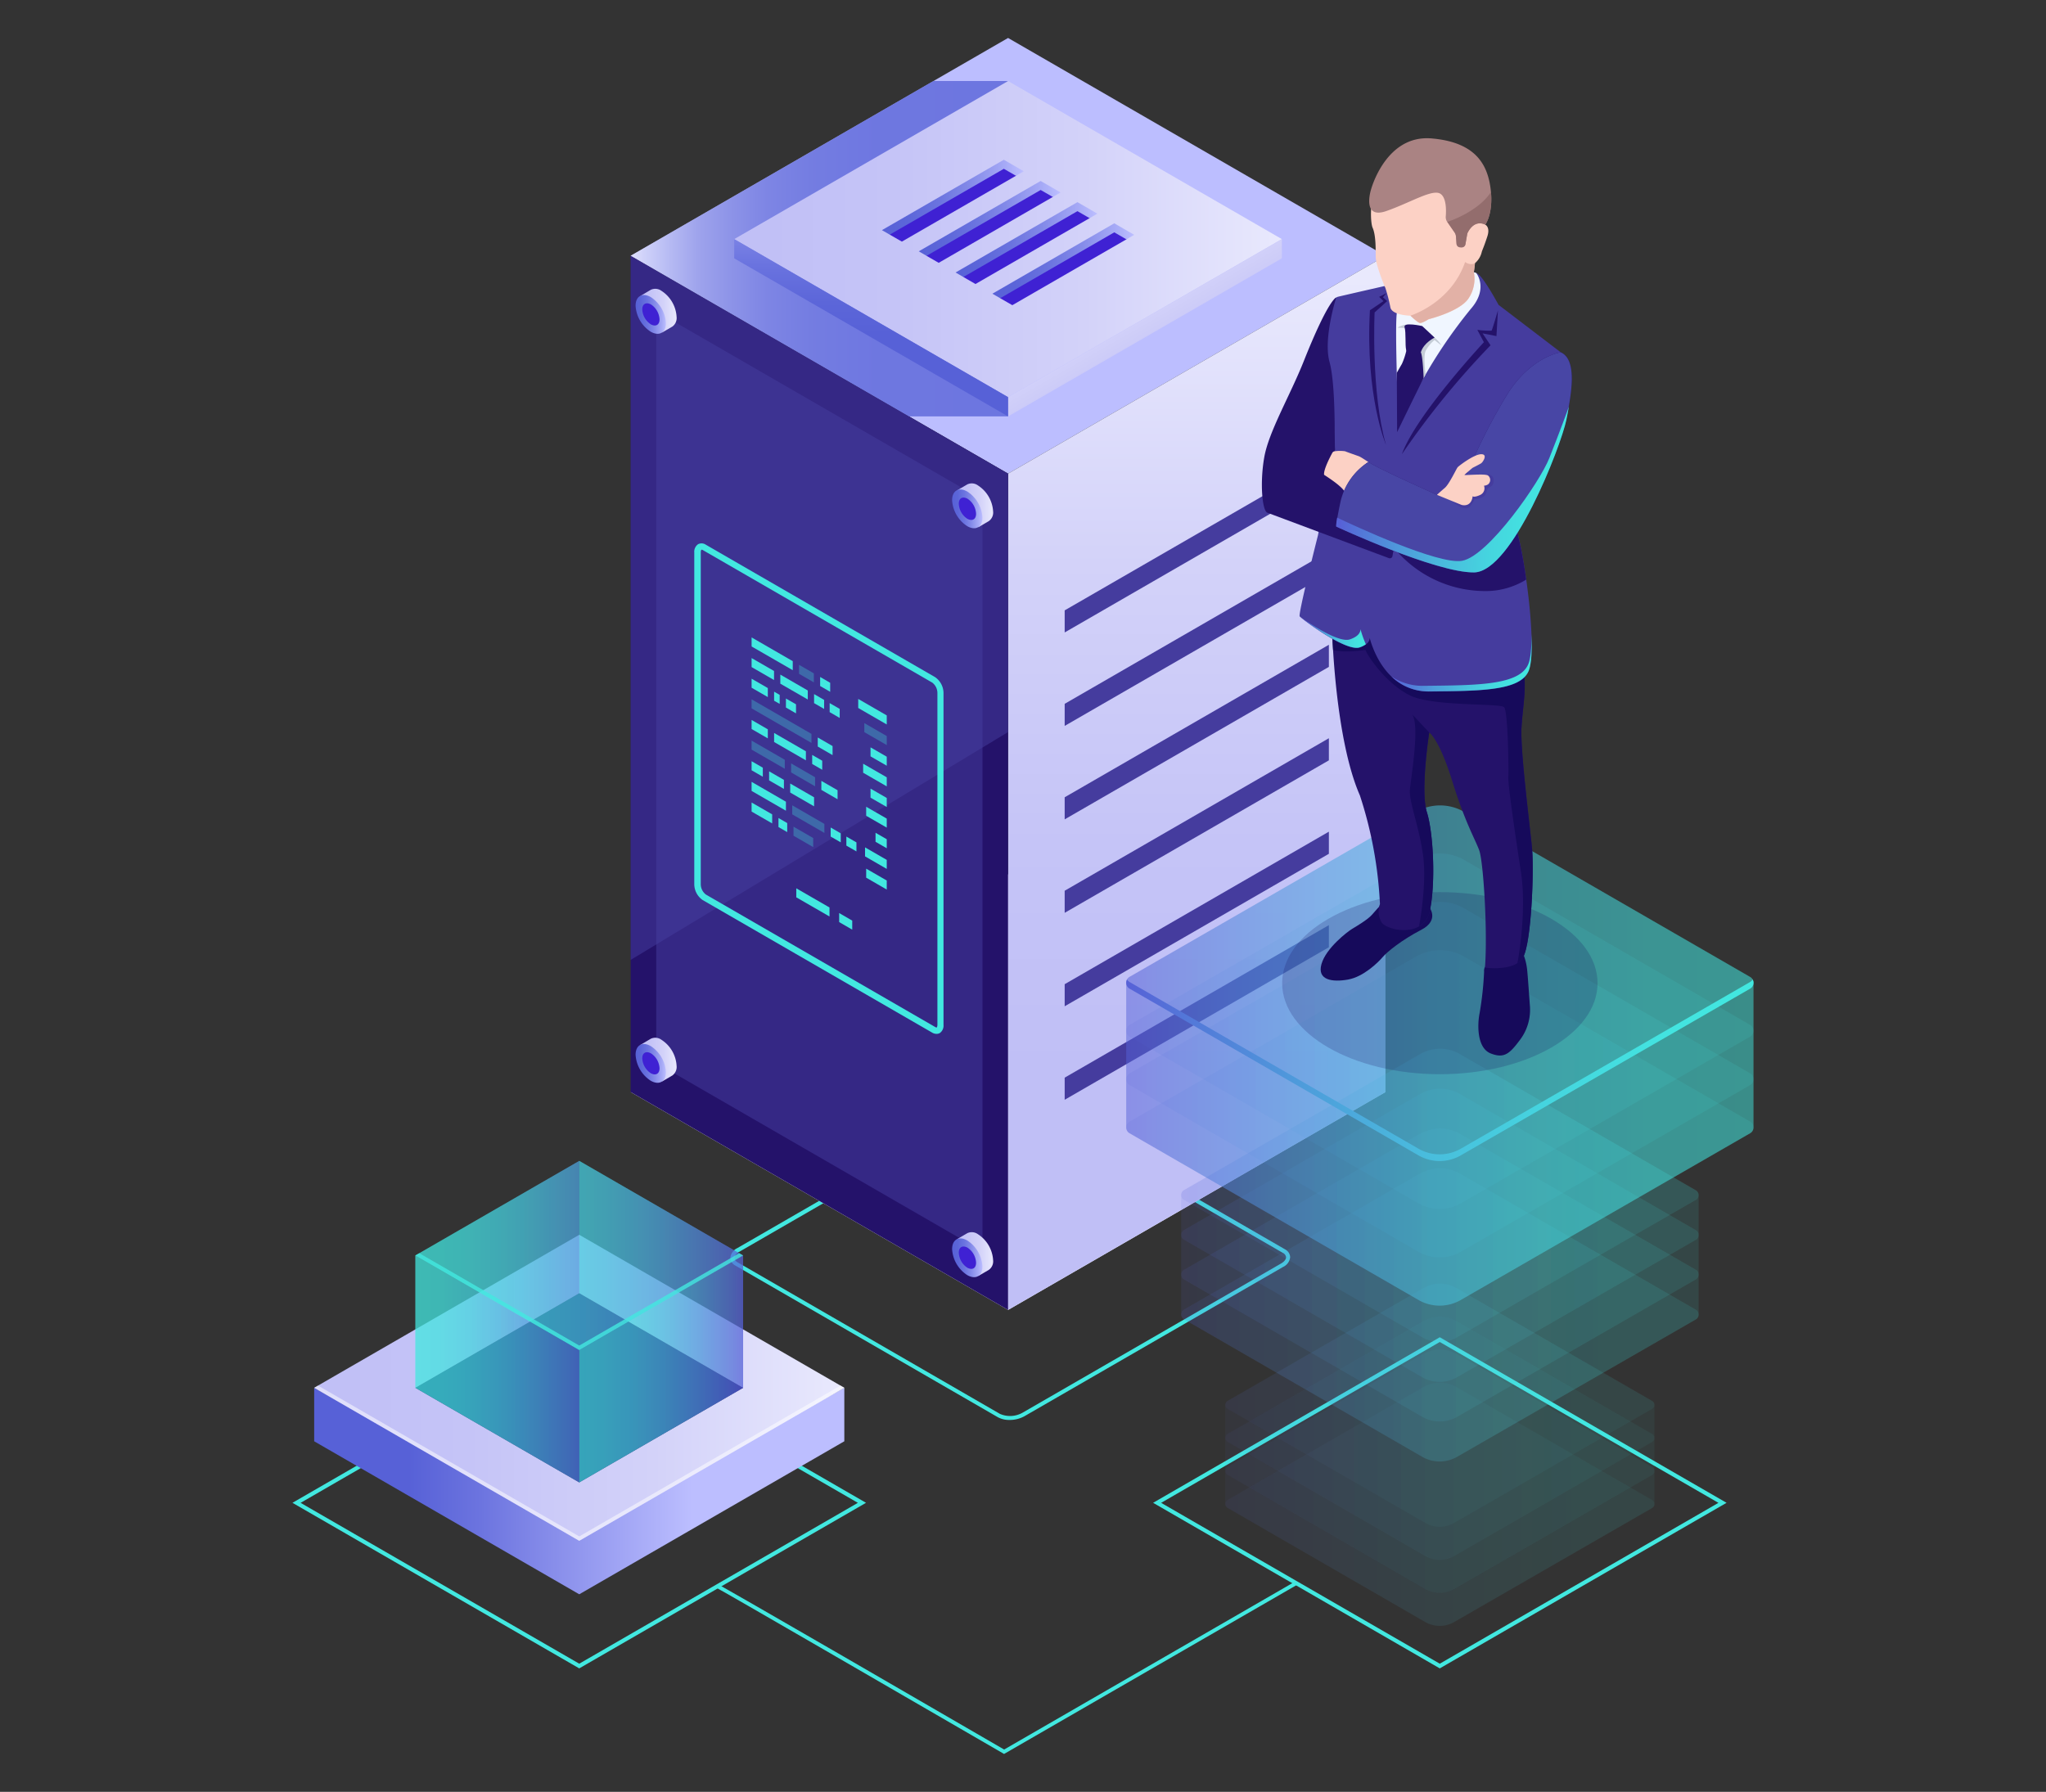 <svg id="Layer_1" data-name="Layer 1" xmlns="http://www.w3.org/2000/svg" xmlns:xlink="http://www.w3.org/1999/xlink" width="540" height="473" viewBox="0 0 540 473"><rect x="0" y="0" width="540" height="473" fill="#333333" stroke="none"/><defs><style>.cls-1,.cls-25,.cls-36{fill:#42e8e0;}.cls-2{fill:#bcbeff;}.cls-28,.cls-3{fill:#fff;}.cls-4{fill:url(#linear-gradient);}.cls-5{fill:#24126a;}.cls-6{opacity:0.51;}.cls-7{fill:#453c9e;}.cls-8{opacity:0.78;fill:url(#linear-gradient-2);}.cls-25,.cls-28,.cls-30,.cls-31,.cls-32,.cls-33,.cls-34,.cls-35,.cls-36,.cls-43,.cls-48,.cls-53,.cls-55,.cls-8{isolation:isolate;}.cls-9{fill:url(#linear-gradient-3);}.cls-10{fill:url(#linear-gradient-4);}.cls-11{fill:url(#linear-gradient-5);}.cls-12{fill:#3f21d3;}.cls-13{fill:url(#linear-gradient-6);}.cls-14{fill:url(#linear-gradient-7);}.cls-15{fill:url(#linear-gradient-8);}.cls-16{fill:url(#linear-gradient-9);}.cls-17{fill:url(#linear-gradient-10);}.cls-18{fill:url(#linear-gradient-11);}.cls-19{fill:url(#linear-gradient-12);}.cls-20{fill:url(#linear-gradient-13);}.cls-21{fill:url(#linear-gradient-14);}.cls-22{fill:url(#linear-gradient-15);}.cls-23{fill:url(#linear-gradient-16);}.cls-24{fill:url(#linear-gradient-17);}.cls-25{opacity:0.3;}.cls-26{fill:url(#linear-gradient-18);}.cls-27{fill:url(#linear-gradient-19);}.cls-28,.cls-30,.cls-31,.cls-32,.cls-33,.cls-34,.cls-35,.cls-37,.cls-53{opacity:0.5;}.cls-29{fill:#0f054c;}.cls-30{fill:url(#linear-gradient-20);}.cls-31{fill:url(#linear-gradient-21);}.cls-32{fill:url(#linear-gradient-22);}.cls-33{fill:url(#linear-gradient-23);}.cls-34{fill:url(#linear-gradient-24);}.cls-35{fill:url(#linear-gradient-25);}.cls-36{opacity:0.8;}.cls-38,.cls-43,.cls-48{opacity:0.11;}.cls-39{fill:url(#linear-gradient-26);}.cls-40{fill:url(#linear-gradient-27);}.cls-41{fill:url(#linear-gradient-28);}.cls-42{fill:url(#linear-gradient-29);}.cls-43{fill:url(#linear-gradient-30);}.cls-44{fill:url(#linear-gradient-31);}.cls-45{fill:url(#linear-gradient-32);}.cls-46{fill:url(#linear-gradient-33);}.cls-47{fill:url(#linear-gradient-34);}.cls-48{fill:url(#linear-gradient-35);}.cls-49{fill:url(#linear-gradient-36);}.cls-50{fill:url(#linear-gradient-37);}.cls-51{fill:url(#linear-gradient-38);}.cls-52{fill:url(#linear-gradient-39);}.cls-53{fill:url(#linear-gradient-40);}.cls-54{fill:url(#linear-gradient-42);}.cls-55{fill:#180d5b;opacity:0.2;}.cls-56{fill:#160a5b;}.cls-57{fill:url(#linear-gradient-43);}.cls-58{fill:url(#linear-gradient-44);}.cls-59{fill:#f0f6ff;}.cls-60{fill:#fcd1c5;}.cls-61{fill:#4846a5;}.cls-62{fill:#aa8383;}.cls-63{fill:#c4ccd6;}.cls-64{fill:#e2b1a6;}.cls-65{fill:url(#linear-gradient-45);}.cls-66{fill:#936d6d;}</style><linearGradient id="linear-gradient" x1="315.86" y1="189.37" x2="315.86" y2="399.57" gradientTransform="matrix(1, 0, 0, -1, 0, 473)" gradientUnits="userSpaceOnUse"><stop offset="0" stop-color="#c0bff6"/><stop offset="0.29" stop-color="#c5c4f7"/><stop offset="0.64" stop-color="#d3d2f9"/><stop offset="1" stop-color="#e9e9fd"/></linearGradient><linearGradient id="linear-gradient-2" x1="166.45" y1="407.35" x2="266.06" y2="407.35" gradientTransform="matrix(1, 0, 0, -1, 0, 473)" gradientUnits="userSpaceOnUse"><stop offset="0" stop-color="#e9e9fd"/><stop offset="0.04" stop-color="#d3d5f7"/><stop offset="0.11" stop-color="#b2b6ef"/><stop offset="0.18" stop-color="#969be7"/><stop offset="0.27" stop-color="#7f86e1"/><stop offset="0.36" stop-color="#6d75dd"/><stop offset="0.48" stop-color="#606ad9"/><stop offset="0.64" stop-color="#5963d8"/><stop offset="1" stop-color="#5761d7"/></linearGradient><linearGradient id="linear-gradient-3" x1="193.78" y1="409.88" x2="338.33" y2="409.88" xlink:href="#linear-gradient"/><linearGradient id="linear-gradient-4" x1="311.53" y1="370.19" x2="293.95" y2="400.87" xlink:href="#linear-gradient"/><linearGradient id="linear-gradient-5" x1="229.92" y1="384.75" x2="229.92" y2="431.55" gradientTransform="matrix(1, 0, 0, -1, 0, 473)" gradientUnits="userSpaceOnUse"><stop offset="0" stop-color="#5761d7"/><stop offset="0.18" stop-color="#5c66d9"/><stop offset="0.39" stop-color="#6a73df"/><stop offset="0.61" stop-color="#8289e8"/><stop offset="0.85" stop-color="#a3a7f5"/><stop offset="1" stop-color="#bcbeff"/></linearGradient><linearGradient id="linear-gradient-6" x1="232.77" y1="420.94" x2="270.2" y2="420.94" xlink:href="#linear-gradient-5"/><linearGradient id="linear-gradient-7" x1="242.49" y1="415.35" x2="279.92" y2="415.35" xlink:href="#linear-gradient-5"/><linearGradient id="linear-gradient-8" x1="252.2" y1="409.76" x2="289.63" y2="409.76" xlink:href="#linear-gradient-5"/><linearGradient id="linear-gradient-9" x1="261.92" y1="404.17" x2="299.35" y2="404.17" xlink:href="#linear-gradient-5"/><linearGradient id="linear-gradient-10" x1="252.53" y1="339.65" x2="262.11" y2="339.65" xlink:href="#linear-gradient"/><linearGradient id="linear-gradient-11" x1="251.36" y1="338.67" x2="259.29" y2="338.67" xlink:href="#linear-gradient-5"/><linearGradient id="linear-gradient-12" x1="168.99" y1="390.98" x2="178.57" y2="390.98" xlink:href="#linear-gradient"/><linearGradient id="linear-gradient-13" x1="167.82" y1="390" x2="175.75" y2="390" xlink:href="#linear-gradient-5"/><linearGradient id="linear-gradient-14" x1="252.53" y1="141.95" x2="262.11" y2="141.95" xlink:href="#linear-gradient"/><linearGradient id="linear-gradient-15" x1="251.36" y1="140.98" x2="259.29" y2="140.98" xlink:href="#linear-gradient-5"/><linearGradient id="linear-gradient-16" x1="168.99" y1="193.28" x2="178.57" y2="193.28" xlink:href="#linear-gradient"/><linearGradient id="linear-gradient-17" x1="167.82" y1="192.31" x2="175.75" y2="192.31" xlink:href="#linear-gradient-5"/><linearGradient id="linear-gradient-18" x1="82.93" y1="79.41" x2="182.62" y2="79.41" gradientTransform="matrix(1, 0, 0, -1, 0, 473)" gradientUnits="userSpaceOnUse"><stop offset="0.25" stop-color="#5761d7"/><stop offset="0.44" stop-color="#6c74df"/><stop offset="0.82" stop-color="#a2a6f5"/><stop offset="1" stop-color="#bcbeff"/></linearGradient><linearGradient id="linear-gradient-19" x1="82.93" y1="106.66" x2="222.84" y2="106.66" xlink:href="#linear-gradient"/><linearGradient id="linear-gradient-20" x1="109.63" y1="106.66" x2="196.13" y2="106.66" gradientTransform="matrix(1, 0, 0, -1, 0, 473)" gradientUnits="userSpaceOnUse"><stop offset="0" stop-color="#42e8e0"/><stop offset="0.15" stop-color="#43e3e0"/><stop offset="0.33" stop-color="#45d5df"/><stop offset="0.52" stop-color="#49bddd"/><stop offset="0.72" stop-color="#4e9cdb"/><stop offset="0.93" stop-color="#5472d8"/><stop offset="1" stop-color="#5761d7"/></linearGradient><linearGradient id="linear-gradient-21" x1="152.88" y1="136.61" x2="196.13" y2="136.61" xlink:href="#linear-gradient-20"/><linearGradient id="linear-gradient-22" x1="109.63" y1="136.61" x2="152.88" y2="136.61" xlink:href="#linear-gradient-20"/><linearGradient id="linear-gradient-23" x1="109.63" y1="141.59" x2="196.13" y2="141.59" xlink:href="#linear-gradient-20"/><linearGradient id="linear-gradient-24" x1="152.88" y1="111.64" x2="196.13" y2="111.64" xlink:href="#linear-gradient-20"/><linearGradient id="linear-gradient-25" x1="109.63" y1="111.64" x2="152.88" y2="111.64" xlink:href="#linear-gradient-20"/><linearGradient id="linear-gradient-26" x1="171.34" y1="75.92" x2="284.61" y2="75.92" gradientTransform="matrix(1, 0, 0, -1, 152.05, 473)" gradientUnits="userSpaceOnUse"><stop offset="0" stop-color="#5761d7"/><stop offset="0.07" stop-color="#5472d8"/><stop offset="0.28" stop-color="#4e9cdb"/><stop offset="0.48" stop-color="#49bddd"/><stop offset="0.67" stop-color="#45d5df"/><stop offset="0.85" stop-color="#43e3e0"/><stop offset="1" stop-color="#42e8e0"/></linearGradient><linearGradient id="linear-gradient-27" x1="171.34" y1="84.63" x2="284.61" y2="84.63" xlink:href="#linear-gradient-26"/><linearGradient id="linear-gradient-28" x1="171.34" y1="93.35" x2="284.61" y2="93.35" xlink:href="#linear-gradient-26"/><linearGradient id="linear-gradient-29" x1="171.34" y1="102.06" x2="284.61" y2="102.06" xlink:href="#linear-gradient-26"/><linearGradient id="linear-gradient-30" x1="171.34" y1="88.99" x2="284.61" y2="88.99" xlink:href="#linear-gradient-26"/><linearGradient id="linear-gradient-31" x1="159.7" y1="125.92" x2="296.24" y2="125.92" xlink:href="#linear-gradient-26"/><linearGradient id="linear-gradient-32" x1="159.7" y1="136.42" x2="296.24" y2="136.42" xlink:href="#linear-gradient-26"/><linearGradient id="linear-gradient-33" x1="159.7" y1="146.93" x2="296.24" y2="146.93" xlink:href="#linear-gradient-26"/><linearGradient id="linear-gradient-34" x1="159.7" y1="157.43" x2="296.24" y2="157.43" xlink:href="#linear-gradient-26"/><linearGradient id="linear-gradient-35" x1="159.7" y1="141.67" x2="296.24" y2="141.67" xlink:href="#linear-gradient-26"/><linearGradient id="linear-gradient-36" x1="145.19" y1="175.26" x2="310.76" y2="175.26" xlink:href="#linear-gradient-26"/><linearGradient id="linear-gradient-37" x1="145.19" y1="188" x2="310.76" y2="188" xlink:href="#linear-gradient-26"/><linearGradient id="linear-gradient-38" x1="145.19" y1="200.73" x2="310.76" y2="200.73" xlink:href="#linear-gradient-26"/><linearGradient id="linear-gradient-39" x1="145.19" y1="213.47" x2="310.76" y2="213.47" xlink:href="#linear-gradient-26"/><linearGradient id="linear-gradient-40" x1="145.19" y1="194.37" x2="310.75" y2="194.37" xlink:href="#linear-gradient-26"/><linearGradient id="linear-gradient-42" x1="145.19" y1="190.51" x2="310.75" y2="190.51" xlink:href="#linear-gradient-26"/><linearGradient id="linear-gradient-43" x1="159.43" y1="261.51" x2="176.9" y2="261.51" gradientTransform="matrix(1, 0.06, 0.06, -1, 168.9, 418.4)" xlink:href="#linear-gradient-26"/><linearGradient id="linear-gradient-44" x1="184.13" y1="255.84" x2="220.68" y2="255.84" gradientTransform="matrix(1, 0.06, 0.06, -1, 168.9, 418.4)" xlink:href="#linear-gradient-26"/><linearGradient id="linear-gradient-45" x1="167.33" y1="302.18" x2="226.77" y2="302.18" gradientTransform="matrix(1, 0.06, 0.06, -1, 168.9, 418.4)" xlink:href="#linear-gradient-26"/></defs><path class="cls-1" d="M266.45,374.83a6.29,6.29,0,0,1-3.08-.72l-69.22-40a2.42,2.42,0,0,1-1.39-2.08,3.19,3.19,0,0,1,1.85-2.57l68.29-39.43a7.67,7.67,0,0,1,7-.26l69.22,40a2.46,2.46,0,0,1,1.39,2.08,3.19,3.19,0,0,1-1.85,2.58l-68.29,39.42A8,8,0,0,1,266.45,374.83Zm.38-84.67a7,7,0,0,0-3.39.83l-68.29,39.43a2.21,2.21,0,0,0-1.31,1.64,1.47,1.47,0,0,0,.84,1.16l69.22,40a6.68,6.68,0,0,0,5.92-.27l68.29-39.42c.83-.48,1.32-1.09,1.32-1.65a1.47,1.47,0,0,0-.85-1.15l-69.22-40A5.2,5.2,0,0,0,266.83,290.16Z"/><polygon class="cls-2" points="266.06 125.03 166.45 67.52 266.06 10.02 365.67 67.53 266.06 125.03"/><polygon class="cls-3" points="266.06 345.79 166.45 288.27 266.06 230.77 365.67 288.28 266.06 345.79"/><polygon class="cls-4" points="365.67 67.53 365.67 288.28 266.06 345.79 266.06 125.03 365.67 67.53"/><polygon class="cls-5" points="166.45 67.52 166.45 288.27 266.06 345.79 266.06 125.03 166.45 67.52"/><g class="cls-6"><polygon class="cls-7" points="173.2 82.17 173.2 280.59 259.31 330.31 259.31 131.89 173.2 82.17"/></g><polygon class="cls-7" points="350.73 120.86 350.73 126.69 281 166.95 281 161.12 350.73 120.86"/><polygon class="cls-7" points="350.73 145.53 350.73 151.37 281 191.62 281 185.79 350.73 145.53"/><polygon class="cls-7" points="350.73 170.2 350.73 176.04 281 216.29 281 210.46 350.73 170.2"/><polygon class="cls-7" points="350.73 194.87 350.73 200.71 281 240.96 281 235.13 350.73 194.87"/><polygon class="cls-7" points="350.73 219.54 350.73 225.38 281 265.63 281 259.8 350.73 219.54"/><polygon class="cls-7" points="350.73 244.21 350.73 250.05 281 290.31 281 284.47 350.73 244.21"/><polygon class="cls-8" points="266.06 109.92 239.88 109.92 166.45 67.52 246.35 21.39 266.06 21.39 266.06 109.92"/><polygon class="cls-9" points="266.06 104.84 193.78 63.12 266.06 21.39 338.33 63.12 266.06 104.84"/><polygon class="cls-10" points="338.33 63.12 338.33 68.19 266.06 109.92 266.06 104.84 338.33 63.12"/><polygon class="cls-11" points="193.78 63.12 193.78 68.19 266.06 109.92 266.06 104.84 193.78 63.12"/><polygon class="cls-12" points="238.03 63.78 234.83 61.94 235.09 60.44 264.79 43.16 268.91 45.12 268.14 46.4 238.03 63.78"/><polygon class="cls-13" points="264.94 44.56 268.14 46.4 270.2 45.21 264.94 42.17 232.77 60.75 234.83 61.94 264.94 44.56"/><polygon class="cls-12" points="247.75 69.38 244.54 67.53 244.81 66.03 274.5 48.75 278.62 50.71 277.86 51.99 247.75 69.38"/><polygon class="cls-14" points="274.66 50.15 277.86 51.99 279.92 50.8 274.66 47.77 242.49 66.34 244.55 67.53 274.66 50.15"/><polygon class="cls-12" points="257.46 74.97 254.26 73.12 254.52 71.62 284.22 54.34 288.34 56.3 287.57 57.59 257.46 74.97"/><polygon class="cls-15" points="284.37 55.74 287.57 57.59 289.63 56.4 284.37 53.36 252.2 71.93 254.26 73.12 284.37 55.74"/><polygon class="cls-12" points="267.18 80.56 263.97 78.71 264.24 77.21 293.93 59.93 298.06 61.9 297.29 63.18 267.18 80.56"/><polygon class="cls-16" points="294.09 61.33 297.29 63.18 299.35 61.99 294.09 58.95 261.92 77.53 263.98 78.72 294.09 61.33"/><g class="cls-6"><polygon class="cls-7" points="166.45 253.39 266.06 193.25 266.06 125.03 166.45 67.52 166.45 253.39"/></g><path class="cls-17" d="M262.11,135a8.74,8.74,0,0,0-4-6.86,2.76,2.76,0,0,0-2.82-.27h0l-2.8,1.65,1.73.06a4.5,4.5,0,0,0-.07.85,8.77,8.77,0,0,0,4,6.87,4.2,4.2,0,0,0,.85.38l-.81,1.51,2.75-1.61h0A2.76,2.76,0,0,0,262.11,135Z"/><path class="cls-18" d="M259.29,136.61c0,2.53-1.78,3.56-4,2.29a8.76,8.76,0,0,1-4-6.86c0-2.53,1.78-3.55,4-2.29A8.75,8.75,0,0,1,259.29,136.61Z"/><path class="cls-12" d="M257.61,135.64c0,1.45-1,2-2.28,1.32a5,5,0,0,1-2.28-4c0-1.46,1-2,2.28-1.32A5,5,0,0,1,257.61,135.64Z"/><path class="cls-19" d="M178.57,83.63a8.74,8.74,0,0,0-4-6.86,2.76,2.76,0,0,0-2.81-.27h0L169,78.14l1.74.06a4.57,4.57,0,0,0-.08.86,8.75,8.75,0,0,0,4,6.86,4.46,4.46,0,0,0,.85.38l-.81,1.51,2.75-1.6h0A2.78,2.78,0,0,0,178.57,83.63Z"/><path class="cls-20" d="M175.75,85.28c0,2.53-1.77,3.56-4,2.29a8.75,8.75,0,0,1-4-6.86c0-2.53,1.78-3.55,4-2.29A8.75,8.75,0,0,1,175.75,85.28Z"/><path class="cls-12" d="M174.07,84.31c0,1.46-1,2-2.28,1.32a5,5,0,0,1-2.28-3.95c0-1.46,1-2,2.28-1.32A5,5,0,0,1,174.07,84.31Z"/><path class="cls-21" d="M262.11,332.66a8.74,8.74,0,0,0-4-6.86,2.78,2.78,0,0,0-2.82-.27h0l-2.8,1.64,1.73.06a4.57,4.57,0,0,0-.07.85,8.77,8.77,0,0,0,4,6.87,4.2,4.2,0,0,0,.85.38l-.81,1.51,2.75-1.6h0A2.76,2.76,0,0,0,262.11,332.66Z"/><path class="cls-22" d="M259.29,334.31c0,2.53-1.78,3.55-4,2.29a8.76,8.76,0,0,1-4-6.86c0-2.53,1.78-3.56,4-2.29A8.74,8.74,0,0,1,259.29,334.31Z"/><path class="cls-12" d="M257.61,333.34c0,1.46-1,2-2.28,1.32a5,5,0,0,1-2.28-4c0-1.45,1-2,2.28-1.32A5,5,0,0,1,257.61,333.34Z"/><path class="cls-23" d="M178.57,281.33a8.74,8.74,0,0,0-4-6.86,2.76,2.76,0,0,0-2.81-.27h0L169,275.84l1.74.06a4.54,4.54,0,0,0-.08.85,8.77,8.77,0,0,0,4,6.87,4.46,4.46,0,0,0,.85.38l-.81,1.51,2.75-1.61h0A2.78,2.78,0,0,0,178.57,281.33Z"/><path class="cls-24" d="M175.75,283c0,2.53-1.77,3.55-4,2.29a8.76,8.76,0,0,1-4-6.86c0-2.53,1.78-3.56,4-2.29A8.74,8.74,0,0,1,175.75,283Z"/><path class="cls-12" d="M174.07,282c0,1.45-1,2-2.28,1.32a5,5,0,0,1-2.28-3.95c0-1.45,1-2,2.28-1.32A5,5,0,0,1,174.07,282Z"/><polygon class="cls-1" points="209.23 176.91 198.37 170.65 198.37 168.26 209.23 174.53 209.23 176.91"/><polygon class="cls-25" points="214.8 180.13 210.89 177.87 210.89 175.49 214.8 177.75 214.8 180.13"/><polygon class="cls-1" points="219.11 182.62 216.46 181.09 216.46 178.7 219.11 180.24 219.11 182.62"/><polygon class="cls-1" points="204.29 179.51 198.37 176.09 198.37 173.71 204.29 177.12 204.29 179.51"/><polygon class="cls-1" points="213.2 184.65 205.95 180.47 205.95 178.08 213.2 182.27 213.2 184.65"/><polygon class="cls-1" points="217.51 187.14 214.86 185.61 214.86 183.22 217.51 184.76 217.51 187.14"/><polygon class="cls-1" points="221.62 189.52 218.97 187.98 218.97 185.6 221.62 187.13 221.62 189.52"/><polygon class="cls-1" points="202.65 184.01 198.37 181.54 198.37 179.16 202.65 181.63 202.65 184.01"/><polygon class="cls-1" points="205.78 185.81 204.31 184.97 204.31 182.58 205.78 183.43 205.78 185.81"/><polygon class="cls-1" points="210.09 188.31 207.43 186.77 207.43 184.39 210.09 185.92 210.09 188.31"/><polygon class="cls-25" points="214.17 196.11 198.37 186.99 198.37 184.6 214.17 193.73 214.17 196.11"/><polygon class="cls-1" points="219.74 199.33 215.83 197.07 215.83 194.68 219.74 196.94 219.74 199.33"/><polygon class="cls-1" points="202.65 194.91 198.37 192.44 198.37 190.05 202.65 192.52 202.65 194.91"/><polygon class="cls-1" points="212.7 200.71 204.31 195.87 204.31 193.48 212.7 198.32 212.7 200.71"/><polygon class="cls-1" points="217.01 203.2 214.36 201.67 214.36 199.28 217.01 200.81 217.01 203.2"/><polygon class="cls-25" points="207.13 202.94 198.37 197.88 198.37 195.5 207.13 200.56 207.13 202.94"/><polygon class="cls-25" points="215.12 207.56 208.79 203.9 208.79 201.51 215.12 205.17 215.12 207.56"/><polygon class="cls-1" points="221.06 210.98 216.78 208.51 216.78 206.13 221.06 208.6 221.06 210.98"/><polygon class="cls-1" points="201.33 205.04 198.37 203.33 198.37 200.94 201.33 202.65 201.33 205.04"/><polygon class="cls-1" points="206.9 208.25 202.99 206 202.99 203.61 206.9 205.87 206.9 208.25"/><polygon class="cls-1" points="214.86 212.85 208.56 209.21 208.56 206.83 214.86 210.46 214.86 212.85"/><polygon class="cls-1" points="207.43 214.01 198.37 208.78 198.37 206.39 207.43 211.63 207.43 214.01"/><polygon class="cls-25" points="217.58 219.87 209.09 214.97 209.09 212.58 217.58 217.49 217.58 219.87"/><polygon class="cls-1" points="221.9 222.36 219.24 220.83 219.24 218.44 221.9 219.98 221.9 222.36"/><polygon class="cls-1" points="226.04 224.75 223.38 223.22 223.38 220.83 226.04 222.37 226.04 224.75"/><polygon class="cls-1" points="203.8 217.36 198.37 214.23 198.37 211.84 203.8 214.97 203.8 217.36"/><polygon class="cls-1" points="226.51 186.89 234.04 191.24 234.04 188.85 226.51 184.5 226.51 186.89"/><polygon class="cls-25" points="228.12 193.27 234.04 196.68 234.04 194.3 228.12 190.88 228.12 193.27"/><polygon class="cls-1" points="229.76 199.66 234.04 202.13 234.04 199.75 229.76 197.28 229.76 199.66"/><polygon class="cls-1" points="227.81 203.98 234.04 207.58 234.04 205.19 227.81 201.6 227.81 203.98"/><polygon class="cls-1" points="229.76 210.56 234.04 213.03 234.04 210.64 229.76 208.17 229.76 210.56"/><polygon class="cls-1" points="228.61 215.34 234.04 218.47 234.04 216.09 228.61 212.96 228.61 215.34"/><polygon class="cls-1" points="231.08 222.21 234.04 223.92 234.04 221.54 231.08 219.83 231.08 222.21"/><polygon class="cls-1" points="228.31 226.06 234.04 229.37 234.04 226.99 228.31 223.68 228.31 226.06"/><polygon class="cls-1" points="228.61 231.68 234.04 234.82 234.04 232.43 228.61 229.3 228.61 231.68"/><polygon class="cls-1" points="207.77 219.65 205.46 218.32 205.46 215.93 207.77 217.27 207.77 219.65"/><polygon class="cls-25" points="214.63 223.61 209.43 220.61 209.43 218.22 214.63 221.22 214.63 223.61"/><polygon class="cls-1" points="218.93 241.93 210.16 236.87 210.16 234.49 218.93 239.55 218.93 241.93"/><polygon class="cls-1" points="224.93 245.4 221.48 243.41 221.48 241.02 224.93 243.02 224.93 245.4"/><path class="cls-1" d="M247.15,272.91a2.22,2.22,0,0,1-1.13-.33l-60.58-35a5.13,5.13,0,0,1-2.2-4.14V145.84a2.42,2.42,0,0,1,1-2.18,2,2,0,0,1,2,.1l60.58,35a5.15,5.15,0,0,1,2.2,4.14v87.64a2.38,2.38,0,0,1-1,2.17A1.74,1.74,0,0,1,247.15,272.91Zm-62-127.8h0c-.06,0-.2.22-.2.72v87.63a3.47,3.47,0,0,0,1.36,2.68l60.58,35c.18.1.29.11.32.09s.2-.22.2-.71V182.87a3.47,3.47,0,0,0-1.36-2.68l-60.58-35A.72.72,0,0,0,185.16,145.11Z"/><path class="cls-1" d="M152.88,440.41,77.19,396.7,152.88,353l75.69,43.7Zm-73.54-43.7,73.54,42.46,73.54-42.46-73.54-42.46Z"/><polygon class="cls-26" points="222.84 380.46 222.84 366.34 152.88 404.94 82.92 366.34 82.92 380.46 152.88 420.85 222.84 380.46"/><polygon class="cls-27" points="152.88 406.73 82.92 366.34 152.88 325.95 222.84 366.34 152.88 406.73"/><polygon class="cls-28" points="152.88 405.57 83.93 365.76 82.92 366.34 152.88 406.73 222.84 366.34 221.83 365.76 152.88 405.57"/><polygon class="cls-29" points="152.88 391.31 109.63 366.34 152.88 341.37 196.13 366.34 152.88 391.31"/><polygon class="cls-30" points="152.88 391.31 109.63 366.34 152.88 341.37 196.13 366.34 152.88 391.31"/><polygon class="cls-31" points="152.88 306.44 196.13 331.41 196.13 366.34 152.88 341.37 152.88 306.44"/><polygon class="cls-32" points="152.88 341.37 109.63 366.34 109.63 331.41 152.88 306.44 152.88 341.37"/><polygon class="cls-33" points="152.88 356.38 109.63 331.41 152.88 306.44 196.13 331.41 152.88 356.38"/><polygon class="cls-34" points="152.88 356.38 152.88 391.31 196.13 366.34 196.13 331.41 152.88 356.38"/><polygon class="cls-35" points="109.63 331.41 109.63 366.34 152.88 391.31 152.88 356.38 109.63 331.41"/><path class="cls-1" d="M380,440.41,304.34,396.7,380,353l75.69,43.7Zm-73.54-43.7L380,439.17l73.55-42.46L380,354.25Z"/><path class="cls-1" d="M265,463l-.25-.15C239.11,448,190.27,419.65,189,419.09l.31-.95c.84.24,62.62,36.09,75.71,43.69l76.85-44.37.5.87Z"/><polygon class="cls-36" points="152.88 355.19 110.66 330.81 109.63 331.41 152.88 356.38 196.13 331.41 195.1 330.81 152.88 355.19"/><g class="cls-37"><g class="cls-38"><path class="cls-39" d="M384.4,366.14a8.68,8.68,0,0,0-8.68,0L324,395.93a1.22,1.22,0,0,0,0,2.12l52.15,30.11a7.65,7.65,0,0,0,7.66,0l52.24-30.09a1.22,1.22,0,0,0,0-2.11Z"/></g><g class="cls-38"><path class="cls-40" d="M384.4,357.43a8.71,8.71,0,0,0-8.68,0L324,387.22a1.21,1.21,0,0,0,0,2.11l52.15,30.12a7.7,7.7,0,0,0,7.66,0l52.24-30.09a1.22,1.22,0,0,0,0-2.11Z"/></g><g class="cls-38"><path class="cls-41" d="M384.4,348.71a8.71,8.71,0,0,0-8.68,0L324,378.5a1.22,1.22,0,0,0,0,2.12l52.15,30.11a7.65,7.65,0,0,0,7.66,0l52.24-30.08a1.23,1.23,0,0,0,0-2.12Z"/></g><g class="cls-38"><path class="cls-42" d="M384.4,340a8.68,8.68,0,0,0-8.68,0L324,369.79a1.22,1.22,0,0,0,0,2.12L376.15,402a7.65,7.65,0,0,0,7.66,0l52.24-30.09a1.22,1.22,0,0,0,0-2.11Z"/></g><path class="cls-43" d="M436.05,369.82,384.4,340a8.68,8.68,0,0,0-8.68,0L324,369.79a1.21,1.21,0,0,0-.61,1.06V397a1.21,1.21,0,0,0,.61,1.06l52.15,30.11a7.7,7.7,0,0,0,7.66,0l52.24-30.09a1.19,1.19,0,0,0,.61-1.05V370.88h0A1.22,1.22,0,0,0,436.05,369.82Z"/></g><g class="cls-38"><path class="cls-44" d="M385.3,309.78a10.45,10.45,0,0,0-10.46,0l-62.35,35.91a1.47,1.47,0,0,0,0,2.55l62.87,36.3a9.22,9.22,0,0,0,9.23,0l63-36.26a1.47,1.47,0,0,0,0-2.55Z"/></g><g class="cls-38"><path class="cls-45" d="M385.3,299.28a10.48,10.48,0,0,0-10.46,0l-62.35,35.92a1.47,1.47,0,0,0,0,2.55L375.36,374a9.22,9.22,0,0,0,9.23,0l63-36.27a1.47,1.47,0,0,0,0-2.55Z"/></g><g class="cls-38"><path class="cls-46" d="M385.3,288.78a10.48,10.48,0,0,0-10.46,0l-62.35,35.92a1.47,1.47,0,0,0,0,2.55l62.87,36.3a9.27,9.27,0,0,0,9.23,0l63-36.27a1.47,1.47,0,0,0,0-2.55Z"/></g><g class="cls-38"><path class="cls-47" d="M385.3,278.27a10.45,10.45,0,0,0-10.46,0l-62.35,35.91a1.47,1.47,0,0,0,0,2.55L375.36,353a9.22,9.22,0,0,0,9.23,0l63-36.26a1.47,1.47,0,0,0,0-2.55Z"/></g><path class="cls-48" d="M447.56,314.22l-62.26-36a10.45,10.45,0,0,0-10.46,0l-62.35,35.91a1.47,1.47,0,0,0-.74,1.28V347a1.45,1.45,0,0,0,.74,1.27l62.87,36.3a9.22,9.22,0,0,0,9.23,0l63-36.26a1.45,1.45,0,0,0,.73-1.28V315.49h0A1.44,1.44,0,0,0,447.56,314.22Z"/><g class="cls-38"><path class="cls-49" d="M386.42,252.52a12.68,12.68,0,0,0-12.68,0l-75.61,43.55a1.78,1.78,0,0,0,0,3.09l76.24,44a11.18,11.18,0,0,0,11.19,0l76.35-44a1.78,1.78,0,0,0,0-3.09Z"/></g><g class="cls-38"><path class="cls-50" d="M386.42,239.78a12.68,12.68,0,0,0-12.68,0l-75.61,43.55a1.79,1.79,0,0,0,0,3.1l76.24,44a11.18,11.18,0,0,0,11.19,0l76.35-44a1.79,1.79,0,0,0,0-3.1Z"/></g><g class="cls-38"><path class="cls-51" d="M386.42,227a12.7,12.7,0,0,0-12.68,0l-75.61,43.55a1.78,1.78,0,0,0,0,3.09l76.24,44a11.18,11.18,0,0,0,11.19,0l76.35-44a1.78,1.78,0,0,0,0-3.09Z"/></g><g class="cls-38"><path class="cls-52" d="M386.42,214.31a12.68,12.68,0,0,0-12.68,0l-75.61,43.55a1.78,1.78,0,0,0,0,3.09l76.24,44a11.18,11.18,0,0,0,11.19,0l76.35-44a1.78,1.78,0,0,0,0-3.09Z"/></g><path class="cls-53" d="M461.91,257.89l-75.49-43.58a12.68,12.68,0,0,0-12.68,0l-75.61,43.55a1.76,1.76,0,0,0-.89,1.54V297.6a1.78,1.78,0,0,0,.89,1.55l76.24,44a11.18,11.18,0,0,0,11.19,0l76.35-44a1.74,1.74,0,0,0,.89-1.54V259.44h0A1.76,1.76,0,0,0,461.91,257.89Z"/><g class="cls-38"><path class="cls-52" d="M386.42,214.31a12.68,12.68,0,0,0-12.68,0l-75.61,43.55a1.78,1.78,0,0,0,0,3.09l76.24,44a11.18,11.18,0,0,0,11.19,0l76.35-44a1.78,1.78,0,0,0,0-3.09Z"/></g><path class="cls-54" d="M461.91,259.22l-76.35,44a11.23,11.23,0,0,1-11.19,0l-76.24-44a1.81,1.81,0,0,1-.66-.66,1.79,1.79,0,0,0,.66,2.42l76.24,44a11.18,11.18,0,0,0,11.19,0l76.35-44a1.77,1.77,0,0,0,.66-2.42A1.74,1.74,0,0,1,461.91,259.22Z"/><ellipse class="cls-55" cx="380.02" cy="259.53" rx="41.62" ry="24.03"/><path class="cls-56" d="M364.18,239.15s-1,1.06-2.06,2.3-4,3-5.24,3.74-6.92,5.08-8.11,9.32,2.87,4.8,7,4.07,8-4.57,9.17-5.95,5.06-4.53,10.15-7.17,2-6.18,2-6.18Z"/><path class="cls-56" d="M402,251.75a15.65,15.65,0,0,1,1.07,4.36c.24,2.45.59,7.77.71,9.32a13.14,13.14,0,0,1-2.56,9c-2.73,3.64-4.15,5.08-7.78,3.65s-3.56-7.54-2.92-10.68a87.19,87.19,0,0,0,1.18-10.91,2.16,2.16,0,0,1,.21-1.21Z"/><path class="cls-5" d="M351.62,167.11s.77,28,7.3,42.87a108.18,108.18,0,0,1,5.29,28.66,5.56,5.56,0,0,0,.45,4.86c1.53,2.18,11.11,4.18,12.69-3s1-20.56-.76-26.15.62-21,.62-21,2.62,1.68,6.05,12.74,6,15.28,7.14,18.34,2.26,21.81,1.52,31c0,0,7.75,1.1,10-2.61s3-22.89,2.42-29-3.13-25.71-2.77-31.77,1.61-11,.22-17.05-42.32-19.51-42.32-19.51Z"/><path class="cls-56" d="M401.57,192c.35-6.07,1.61-11,.23-17.05-.53-2.27-6.64-5.59-14.06-8.85-12.53-1.15-28.42-2.48-29.51-2.31a41.53,41.53,0,0,0-5.73,2l-.88,1.29s.05,1.7.22,4.49c2.92.87,8.54,0,8.54,0,.8,2,5.68,9,11.75,12s23.84,2,24.86,3.12,1.22,16.48,1.1,18.43,1.68,14.22,3.33,25.07c1.63,10.67-.85,23.65-.93,24.07a4.58,4.58,0,0,0,1.43-1.41c2.24-3.71,3-22.89,2.42-29S401.22,198.09,401.57,192Z"/><path class="cls-7" d="M365.33,75.53s-9.09,2.07-12.14,2.79a1.56,1.56,0,0,0-1.11,1c-.88,2.23-3.09,9.17-1.42,19.3a95.93,95.93,0,0,1,1.4,20.83l-4.21,21.86s-5.28,20.83-4.82,21.4,12.16,9.47,15.82,8.22,2.46-3.32,2.46-3.32,3,15.09,16.08,14.94,23.83-.1,26.06-5.4-.61-27.6-2.92-36.42-7.82-26.42-7.82-26.42L411.93,93,395.51,80.47s-3.92-7.29-5.54-8.22-2.45-.14-2.45-.14Z"/><path class="cls-57" d="M359.07,166.08c0,.76-.43,1.89-2.79,2.7-2.54.87-8.78-2.92-12.88-5.78,2.05,1.7,12.1,9,15.45,7.89a6.07,6.07,0,0,0,1.64-.82A27.07,27.07,0,0,1,359.07,166.08Z"/><path class="cls-58" d="M403.35,175.34c-2.35,5.59-13.66,5.55-27.5,5.7a14.77,14.77,0,0,1-8.61-2.48,14,14,0,0,0,10.14,3.95c13.12-.14,23.84-.1,26.07-5.4.73-1.74.91-5.32.75-9.65C404.23,171,404,173.82,403.35,175.34Z"/><path class="cls-59" d="M389.62,72.07s3.35,4.06-1.48,9.53a130.43,130.43,0,0,0-12.43,18.2c-2.72,4.71-5.24,7.23-6.66,11.28,0,0-.2-4.81-.39-12.25-.19-7-.28-14.3,0-16.14C369.34,78.91,385.91,70.23,389.62,72.07Z"/><path class="cls-60" d="M377.07,84.27s-1.72,1.07-2.31,1-2.5-1.93-2.5-1.93-4.76-.09-5.28-2.13A44.84,44.84,0,0,0,365.64,76c-.48-1.06-2.54-6.15-2.55-8.21s.06-5.75-.83-7.71S360.16,38.62,379,39.17s13,20.14,13,20.14,1.38.59.55,3.11-1,2.79-1.45,4a5.54,5.54,0,0,1-1.83,3.07L389,71.85a9.31,9.31,0,0,1-1.45,7C385.2,82.3,377.07,84.27,377.07,84.27Z"/><path class="cls-5" d="M352.67,78.54s-2,.3-8.54,16.73c-3.64,9.16-9.27,18.65-10.46,25.46s-.53,14.1.82,14.61,24.76,9.27,32.1,12a.69.69,0,0,0,.92-.53l2-11.33L355,129.9s-2.78-3.39-5.38-4.66c0,0,2.91-5.38,2.73-6.85s.26-16.66-1.45-22.84S352.67,78.54,352.67,78.54Z"/><path class="cls-60" d="M361.2,122s-2-1.35-2.5-1.54-3.18-1.11-3.69-1.34a10,10,0,0,0-2.72,0,.83.83,0,0,0-.67.45c-.62,1.14-2.35,4.49-2.15,5.77,0,0,4.85,3.06,5.39,4.42l.77.17S358.88,123,361.2,122Z"/><path class="cls-5" d="M400.53,140.69c-.56-2.13-1.3-4.76-2.11-7.53L368.94,145.8A31.1,31.1,0,0,0,393.23,156a20.41,20.41,0,0,0,9.58-3A118,118,0,0,0,400.53,140.69Z"/><path class="cls-5" d="M411.93,93s-7.78,1.07-14.06,11A151,151,0,0,0,387,125.51l-.22,1.29a5.23,5.23,0,0,1-7.3,3.93c-6.64-3-16.46-7.44-18.29-8.78a16.9,16.9,0,0,0-7.48,10.92c-1.28,6.12-1,6.13-1,6.13s26.18,12.22,36.29,12.1,22.94-33.36,24.35-40.23S416.38,95,411.93,93Z"/><path class="cls-61" d="M411.93,93s-7.78,1.07-14.06,11A151,151,0,0,0,387,125.51l-.22,1.29a5.23,5.23,0,0,1-7.3,3.93c-6.64-3-16.46-7.44-18.29-8.78a16.9,16.9,0,0,0-7.48,10.92c-1.28,6.12-1,6.13-1,6.13s26.18,12.22,36.29,12.1,22.94-33.36,24.35-40.23S416.38,95,411.93,93Z"/><path class="cls-7" d="M383.25,132.28s3.3,3.09,4.74,1.4,1-1.88,1-1.88,3,0,3.33-1.89,1.83-.88,1.91-3-2.4-1.65-2.4-1.65Z"/><path class="cls-60" d="M379.25,130.63s.91-.85,2.08-1.84,3.07-5.09,3.39-5.45,4.27-3.39,6.17-3.44.49,2.08.05,2.38-2.29,1.22-2.29,1.22-1.92,1.61-2.13,1.84,5.31-.38,6.19.16a1.5,1.5,0,0,1,.06,2.34,2.11,2.11,0,0,1-1.1.37,1.93,1.93,0,0,1-1,2.44c-1.66.77-2,.34-2,.34s-.14,2.88-2.88,2.31Z"/><path class="cls-62" d="M361.83,50.12s-2.46,7.84,4,5.61,12.35-6,14.39-4.54c1.55,1.08,1.48,4.4,1.36,5.92a2.22,2.22,0,0,0,.38,1.46l1.93,2.8a2.21,2.21,0,0,1,.37,1.06l.14,1.94a1,1,0,0,0,.91.91l.45,0a1,1,0,0,0,1-.8l.5-2.86s1.53-3.84,4.76-2.33c0,0,2.15-2.9,1.44-9.09S390,37.57,377.83,36.54,361.83,50.12,361.83,50.12Z"/><path class="cls-63" d="M380.42,91.18l-1.82-1.41a9.75,9.75,0,0,0-2.34,2.88c-.66,1.48,0,6.19,0,6.19l-.55,1L375,98.55,374.45,93s.62-4.12.68-4.23,3.51.37,3.51.37A7.19,7.19,0,0,1,380.42,91.18Z"/><path class="cls-63" d="M371.67,85.63a6.15,6.15,0,0,0-2.82.86s2,.1,2.36.13S371.67,85.63,371.67,85.63Z"/><path class="cls-5" d="M375.37,86.07l3.27,3.05S375.77,90.44,375,93c0,0-3.55.66-3.87-.62s0-4.53-.42-6S375.37,86.07,375.37,86.07Z"/><path class="cls-5" d="M371.23,92.3A18.22,18.22,0,0,1,370,96.07c-.66,1.11-1.34,2.34-1.34,2.34l.08,15.66s5.76-11.87,7-14.27c0,0-.2-5.72-.74-6.8S371.23,92.3,371.23,92.3Z"/><path class="cls-64" d="M386.69,69.16c-3.78,10.92-14.43,14.16-14.43,14.16s1.91,1.85,2.5,1.93,2.31-1,2.31-1,8.12-2,10.47-5.42a9.31,9.31,0,0,0,1.45-7l.31-2.32A2.58,2.58,0,0,1,386.69,69.16Z"/><path class="cls-5" d="M395.35,81.94s-1.49,5.15-1.69,5.35a23.43,23.43,0,0,1-3.75-.22l1.73,3.27S373.72,109.56,370,119.89a219.2,219.2,0,0,1,23.4-28.74L391.3,88l3.66.72Z"/><path class="cls-5" d="M365.92,77.39,365,78.48l1.11,1-3.31,3s-1,21,3,34.94c0,0-5.49-12.77-4.24-35.51l3.58-2.43L364,78.36Z"/><path class="cls-56" d="M377.21,193.38l.12.1-4.64-4.94c2.14,3-.33,16.86-.58,20s2.48,9.71,3.5,17.38-1.07,18.58-1.08,18.61a5.91,5.91,0,0,0,2.82-4c1.59-7.16,1-20.56-.76-26.15S377.21,193.38,377.21,193.38Z"/><path class="cls-65" d="M389.06,151.1c10.11-.11,22.93-33.36,24.35-40.23.23-1.14.47-2.35.68-3.58,0,.1-2.65,7.28-5.18,13.64s-16.06,25.83-23,27.1c-6.23,1.14-28.62-9.32-33-11.38-.39,2.33-.23,2.36-.23,2.36S379,151.22,389.06,151.1Z"/><path class="cls-66" d="M385.77,65.31a1,1,0,0,0,1-.81l.5-2.85s1.53-3.85,4.75-2.34c0,0,2-2.75,1.49-8.61C389.94,56.09,382,58.57,382,58.57l1.93,2.8a2.21,2.21,0,0,1,.37,1.06l.14,1.94a1,1,0,0,0,.91.91Z"/></svg>